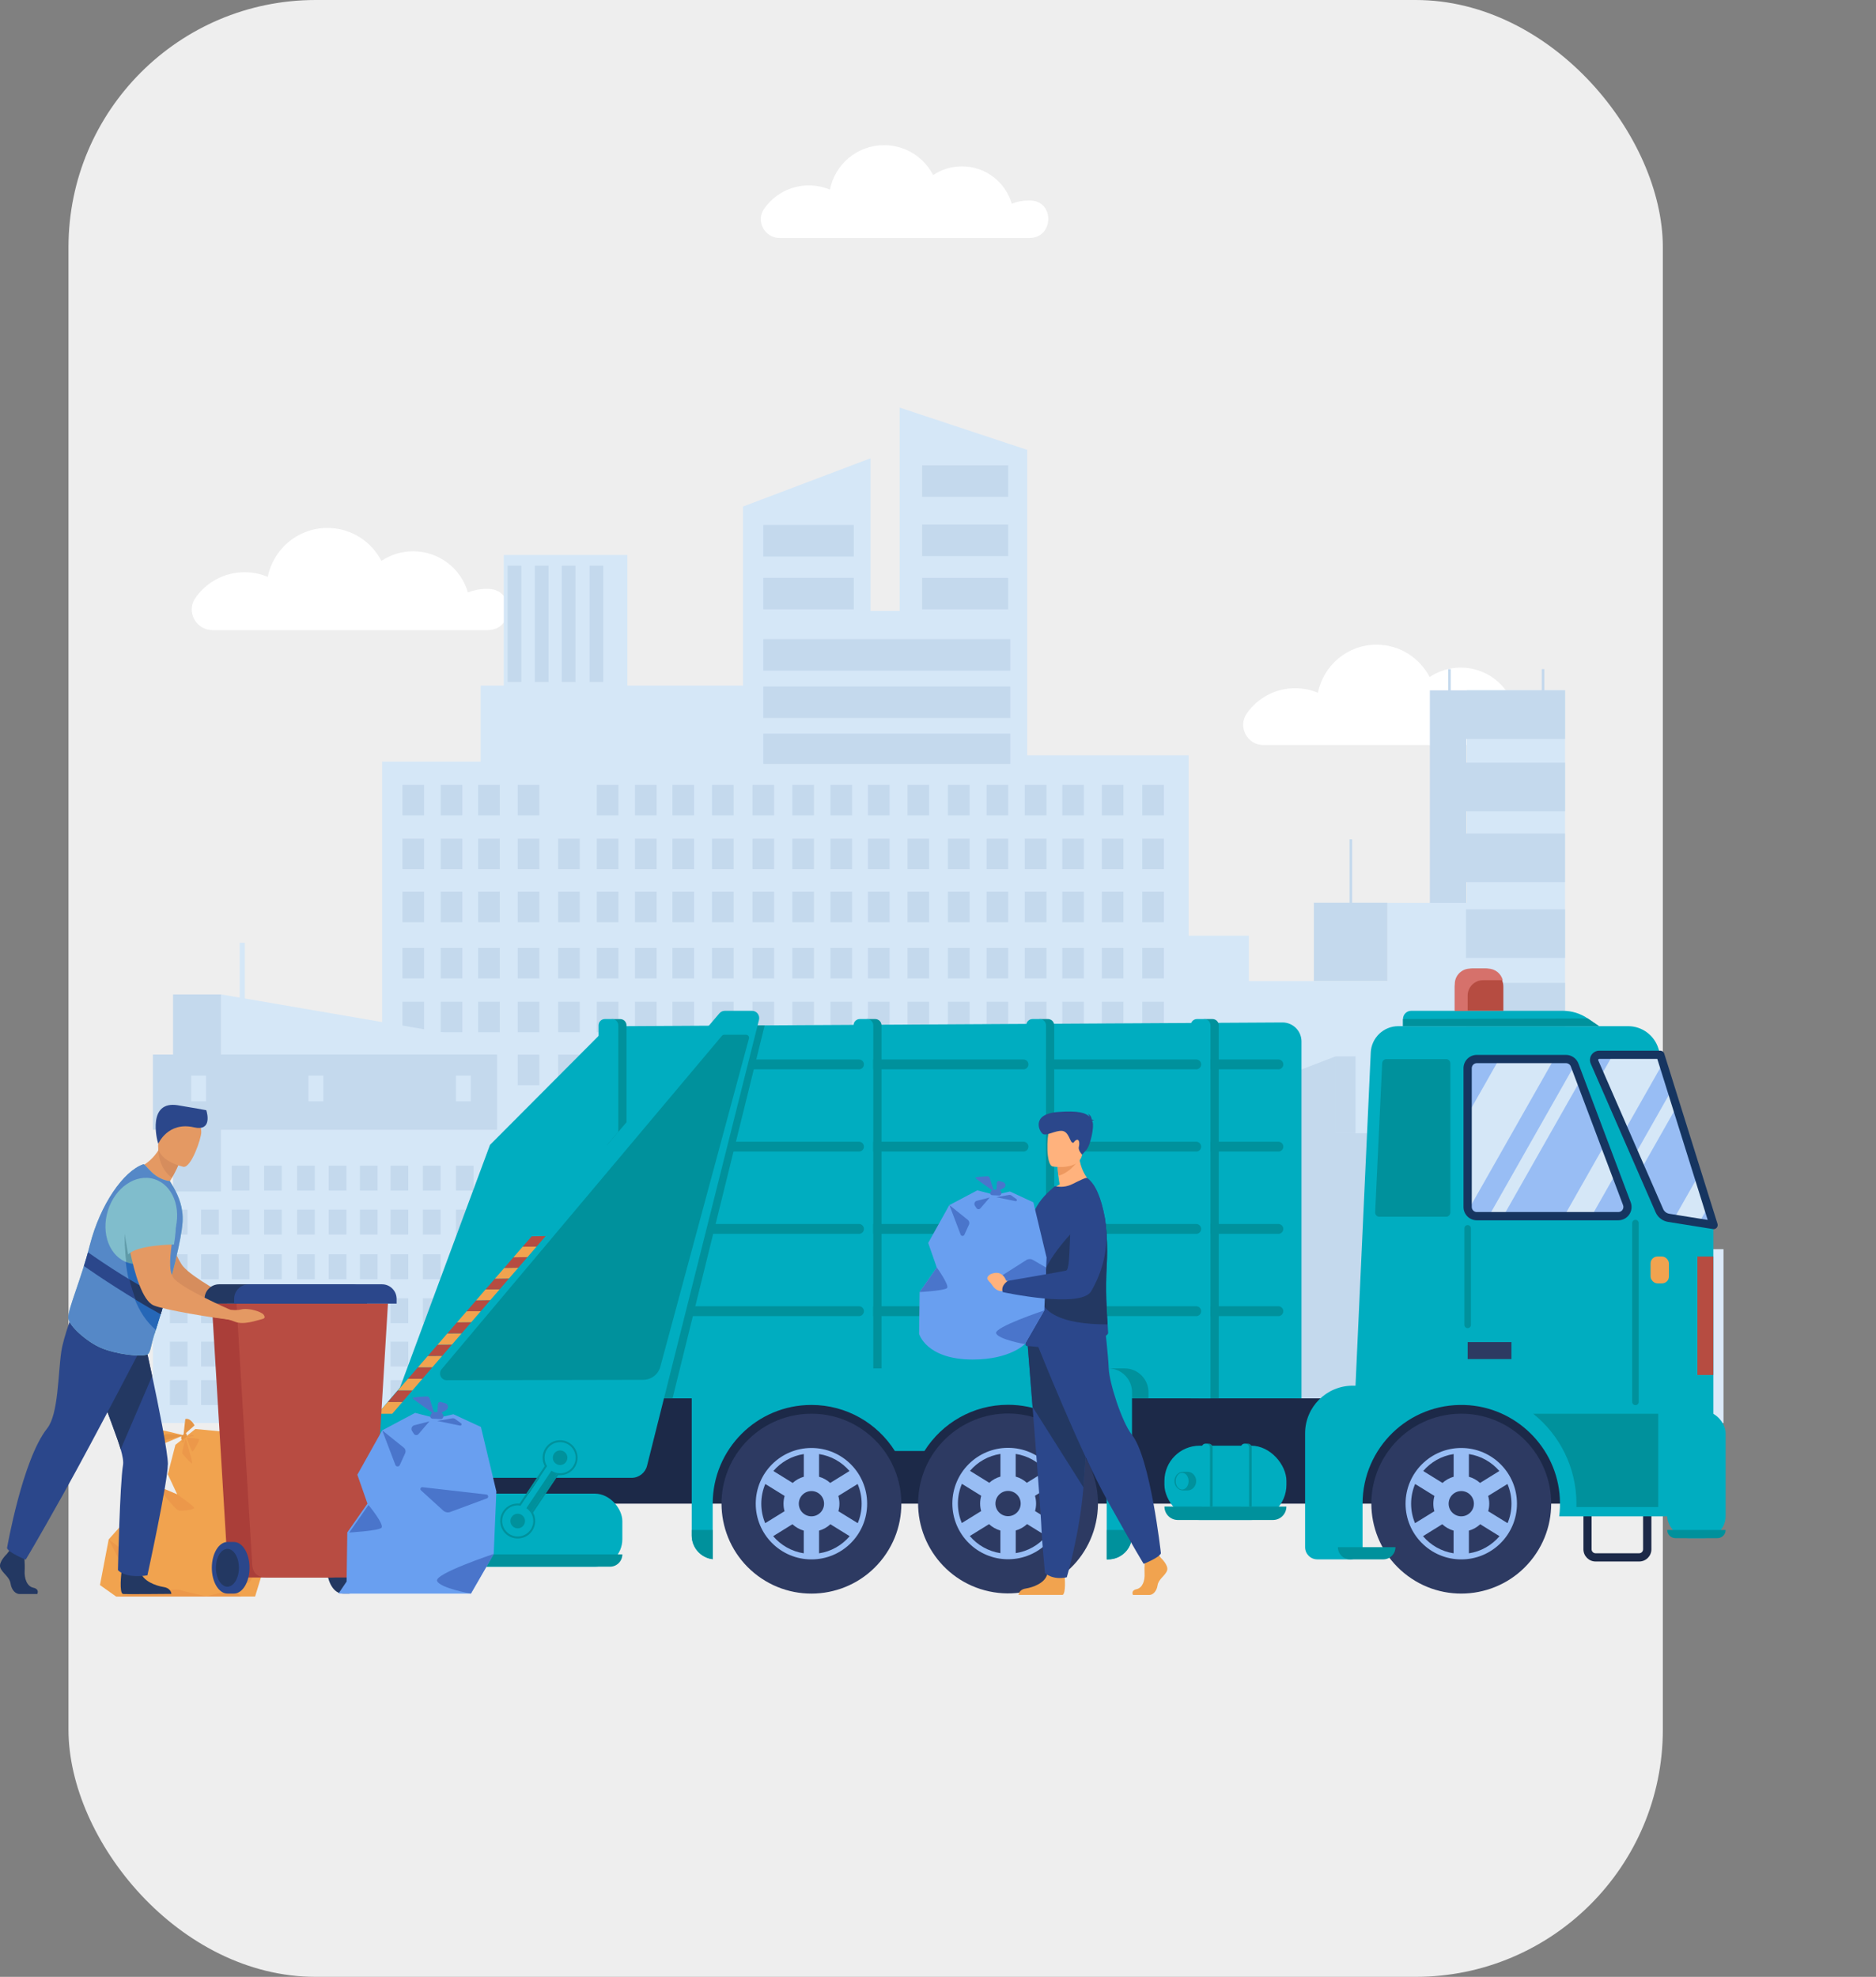 <?xml version="1.0" encoding="UTF-8"?>
<svg xmlns="http://www.w3.org/2000/svg" xmlns:xlink="http://www.w3.org/1999/xlink" viewBox="0 0 378.88 399.16">
  <rect x="0" y="0" width="378.88" height="399.16" fill="#808080" stroke="none"/>
  <defs>
    <style>
      .cls-1 {
        fill: none;
      }

      .cls-2 {
        clip-path: url(#clippath);
      }

      .cls-3 {
        fill: #699ff0;
      }

      .cls-4 {
        fill: #00adc0;
      }

      .cls-5 {
        fill: #00919c;
      }

      .cls-6 {
        fill: #eee;
      }

      .cls-7 {
        fill: #ed985f;
      }

      .cls-8 {
        fill: #f1a34f;
      }

      .cls-9 {
        fill: #e59545;
      }

      .cls-10 {
        fill: #e49963;
      }

      .cls-11 {
        fill: #fff;
      }

      .cls-12 {
        fill: #ffb27d;
      }

      .cls-13 {
        fill: #b84c42;
      }

      .cls-14 {
        fill: #b64c41;
      }

      .cls-15 {
        fill: #98bdf4;
      }

      .cls-16 {
        fill: #adc9e0;
      }

      .cls-17 {
        fill: #aa3e39;
      }

      .cls-18 {
        fill: #dceaf9;
      }

      .cls-19 {
        fill: #c4d9ed;
      }

      .cls-20 {
        fill: #d6716b;
      }

      .cls-21 {
        fill: #d5e7f7;
      }

      .cls-22 {
        fill: #d68d5d;
      }

      .cls-23 {
        fill: #163560;
      }

      .cls-24 {
        fill: #233862;
      }

      .cls-25 {
        fill: #1c2948;
      }

      .cls-26 {
        fill: #2b478b;
      }

      .cls-27 {
        fill: #5588c7;
      }

      .cls-28 {
        fill: #2d3a62;
      }

      .cls-29 {
        fill: #4a75cb;
      }

      .cls-30 {
        fill: #5f9aa8;
      }

      .cls-31 {
        fill: #80bdcc;
      }

      .cls-32 {
        fill: #2667b7;
      }

      .cls-33 {
        mix-blend-mode: multiply;
      }

      .cls-34 {
        clip-path: url(#clippath-1);
      }

      .cls-35 {
        isolation: isolate;
      }

      .cls-36 {
        fill: #e88f46;
        opacity: .5;
      }
    </style>
    <clipPath id="clippath">
      <path class="cls-1" d="M326.84,245.57h-28.58c-1.02,0-1.86-.83-1.86-1.86v-28.02c0-1.02,.83-1.86,1.86-1.86h18.01c.77,0,1.46,.48,1.74,1.2l10.56,28.02c.46,1.21-.44,2.51-1.74,2.51Z"/>
    </clipPath>
    <clipPath id="clippath-1">
      <path class="cls-1" d="M335.32,212.97h-12.33c-.76,0-1.27,.78-.96,1.47l13.1,30c.34,.77,1.05,1.32,1.88,1.46l9.07,1.45-10.76-34.38Z"/>
    </clipPath>
  </defs>
  <g class="cls-35">
    <g id="_レイヤー_2" data-name="レイヤー 2">
      <g id="_デザイン" data-name="デザイン">
        <g>
          <rect class="cls-6" x="13.83" width="322" height="399.16" rx="49.93" ry="49.93"/>
          <path class="cls-11" d="M309.78,150.45c5.26,0,5.57-7.91,.32-8.18-.17,0-.35-.01-.52-.01-1.3,0-2.54,.25-3.68,.71-1.37-4.72-5.72-8.17-10.88-8.17-2.33,0-4.49,.7-6.29,1.91-2.01-3.88-6.05-6.54-10.72-6.54-5.86,0-10.74,4.18-11.84,9.71-1.41-.59-2.97-.92-4.6-.92-4.05,0-7.63,2.02-9.78,5.11-1.87,2.69,.12,6.38,3.4,6.38h54.59Z"/>
          <path class="cls-11" d="M207.93,48.05c4.86,0,5.14-7.31,.29-7.56-.16,0-.32-.01-.48-.01-1.2,0-2.35,.23-3.4,.66-1.27-4.36-5.29-7.55-10.06-7.55-2.15,0-4.15,.65-5.82,1.76-1.85-3.59-5.6-6.04-9.91-6.04-5.42,0-9.93,3.86-10.94,8.98-1.31-.55-2.74-.85-4.25-.85-3.74,0-7.05,1.87-9.04,4.72-1.73,2.49,.12,5.9,3.15,5.9h50.46Z"/>
          <path class="cls-11" d="M98.46,127.23c5.35,0,5.66-8.05,.32-8.32-.18,0-.35-.01-.53-.01-1.32,0-2.59,.26-3.75,.72-1.39-4.8-5.82-8.31-11.07-8.31-2.37,0-4.57,.72-6.4,1.94-2.04-3.95-6.16-6.65-10.91-6.65-5.96,0-10.93,4.25-12.04,9.88-1.44-.6-3.02-.94-4.68-.94-4.12,0-7.76,2.06-9.95,5.2-1.91,2.74,.13,6.49,3.46,6.49h55.53Z"/>
          <g>
            <g class="cls-33">
              <g>
                <g>
                  <rect class="cls-18" x="331.04" y="252.23" width="17.04" height="35.11"/>
                  <polygon class="cls-21" points="97.08 153.78 97.08 138.44 101.74 138.44 101.74 112.06 126.71 112.06 126.71 138.44 150.06 138.44 150.06 102.28 175.82 92.53 175.82 123.36 181.7 123.36 181.7 82.3 207.46 90.84 207.46 152.51 240.05 152.51 240.05 188.93 252.22 188.93 252.22 198.11 280.19 198.11 280.19 182.31 296.24 182.31 296.24 139.37 316.08 139.37 316.08 218.63 335.91 218.63 335.91 287.61 316.08 287.61 299.08 287.61 296.24 287.61 280.19 287.61 271.11 287.61 256.57 287.61 252.22 287.61 240.05 287.61 228.61 287.61 207.46 287.61 200.99 287.61 188.1 287.61 181.7 287.61 175.82 287.61 162.34 287.61 153.16 287.61 150.06 287.61 126.71 287.61 102.15 287.61 101.74 287.61 97.08 287.61 77.18 287.61 77.18 153.78 97.08 153.78"/>
                  <rect class="cls-19" x="186.23" y="93.96" width="17.38" height="6.36" transform="translate(389.84 194.28) rotate(180)"/>
                  <rect class="cls-19" x="186.23" y="105.92" width="17.38" height="6.36" transform="translate(389.84 218.2) rotate(180)"/>
                  <rect class="cls-19" x="186.23" y="116.67" width="17.38" height="6.36" transform="translate(389.84 239.71) rotate(180)"/>
                  <g>
                    <rect class="cls-19" x="295.87" y="168.3" width="20.2" height="9.82"/>
                    <rect class="cls-19" x="296.07" y="198.45" width="20.01" height="9.82"/>
                    <rect class="cls-19" x="296.07" y="213.29" width="20.01" height="9.82"/>
                  </g>
                  <rect class="cls-19" x="296.39" y="228.82" width="20.01" height="9.82" transform="translate(612.8 467.47) rotate(180)"/>
                  <rect class="cls-19" x="296.39" y="244.03" width="20.01" height="9.82"/>
                  <rect class="cls-19" x="296.39" y="259.55" width="20.01" height="9.82" transform="translate(612.8 528.93) rotate(180)"/>
                  <g>
                    <rect class="cls-19" x="154.15" y="116.67" width="18.28" height="6.36"/>
                    <rect class="cls-19" x="154.15" y="106.01" width="18.28" height="6.36"/>
                    <rect class="cls-19" x="154.15" y="129.05" width="49.9" height="6.36"/>
                    <rect class="cls-19" x="154.15" y="138.62" width="49.9" height="6.36"/>
                    <rect class="cls-19" x="154.15" y="148.13" width="49.9" height="6.12"/>
                  </g>
                  <rect class="cls-19" x="296.07" y="183.61" width="20.01" height="9.82"/>
                  <g>
                    <rect class="cls-19" x="230.69" y="158.48" width="4.37" height="6.16"/>
                    <rect class="cls-19" x="222.52" y="158.48" width="4.37" height="6.16"/>
                    <rect class="cls-19" x="214.54" y="158.48" width="4.37" height="6.16"/>
                    <rect class="cls-19" x="206.97" y="158.48" width="4.37" height="6.16"/>
                    <rect class="cls-19" x="199.25" y="158.48" width="4.37" height="6.16"/>
                    <rect class="cls-19" x="191.45" y="158.48" width="4.37" height="6.16"/>
                    <rect class="cls-19" x="183.28" y="158.48" width="4.37" height="6.16"/>
                    <rect class="cls-19" x="175.29" y="158.48" width="4.37" height="6.16"/>
                    <rect class="cls-19" x="167.72" y="158.48" width="4.37" height="6.16"/>
                    <rect class="cls-19" x="160.01" y="158.48" width="4.37" height="6.16"/>
                    <rect class="cls-19" x="151.97" y="158.48" width="4.37" height="6.16"/>
                    <rect class="cls-19" x="143.8" y="158.48" width="4.37" height="6.16"/>
                    <rect class="cls-19" x="135.81" y="158.48" width="4.37" height="6.16"/>
                    <rect class="cls-19" x="128.24" y="158.48" width="4.37" height="6.16"/>
                    <rect class="cls-19" x="120.53" y="158.48" width="4.37" height="6.16"/>
                    <rect class="cls-19" x="104.56" y="158.48" width="4.37" height="6.16"/>
                    <rect class="cls-19" x="96.57" y="158.48" width="4.37" height="6.16"/>
                    <rect class="cls-19" x="89" y="158.48" width="4.37" height="6.16"/>
                    <rect class="cls-19" x="81.28" y="158.48" width="4.37" height="6.16"/>
                    <rect class="cls-19" x="230.69" y="169.34" width="4.37" height="6.16"/>
                    <rect class="cls-19" x="222.52" y="169.34" width="4.37" height="6.16"/>
                    <rect class="cls-19" x="214.54" y="169.34" width="4.37" height="6.16"/>
                    <rect class="cls-19" x="206.97" y="169.34" width="4.37" height="6.16"/>
                    <rect class="cls-19" x="199.25" y="169.34" width="4.37" height="6.16"/>
                    <rect class="cls-19" x="191.45" y="169.34" width="4.37" height="6.16"/>
                    <rect class="cls-19" x="183.28" y="169.34" width="4.37" height="6.16"/>
                    <rect class="cls-19" x="175.29" y="169.34" width="4.37" height="6.16"/>
                    <rect class="cls-19" x="167.72" y="169.34" width="4.37" height="6.16"/>
                    <rect class="cls-19" x="160.01" y="169.34" width="4.37" height="6.16"/>
                    <rect class="cls-19" x="151.97" y="169.34" width="4.37" height="6.16"/>
                    <rect class="cls-19" x="143.8" y="169.34" width="4.37" height="6.16"/>
                    <rect class="cls-19" x="135.81" y="169.34" width="4.37" height="6.16"/>
                    <rect class="cls-19" x="128.24" y="169.34" width="4.37" height="6.16"/>
                    <rect class="cls-19" x="120.53" y="169.34" width="4.37" height="6.16"/>
                    <rect class="cls-19" x="112.72" y="169.34" width="4.37" height="6.16"/>
                    <rect class="cls-19" x="104.56" y="169.34" width="4.37" height="6.16"/>
                    <rect class="cls-19" x="96.57" y="169.34" width="4.37" height="6.16"/>
                    <rect class="cls-19" x="89" y="169.34" width="4.37" height="6.16"/>
                    <rect class="cls-19" x="81.28" y="169.34" width="4.37" height="6.16"/>
                    <rect class="cls-19" x="230.69" y="180.04" width="4.37" height="6.16"/>
                    <rect class="cls-19" x="222.52" y="180.04" width="4.37" height="6.16"/>
                    <rect class="cls-19" x="214.54" y="180.04" width="4.37" height="6.16"/>
                    <rect class="cls-19" x="206.97" y="180.04" width="4.37" height="6.16"/>
                    <rect class="cls-19" x="199.25" y="180.04" width="4.37" height="6.16"/>
                    <rect class="cls-19" x="191.45" y="180.04" width="4.37" height="6.16"/>
                    <rect class="cls-19" x="183.28" y="180.04" width="4.37" height="6.16"/>
                    <rect class="cls-19" x="175.29" y="180.04" width="4.37" height="6.16"/>
                    <rect class="cls-19" x="167.72" y="180.04" width="4.37" height="6.16"/>
                    <rect class="cls-19" x="160.01" y="180.04" width="4.37" height="6.16"/>
                    <rect class="cls-19" x="151.97" y="180.04" width="4.37" height="6.16"/>
                    <rect class="cls-19" x="143.8" y="180.04" width="4.37" height="6.16"/>
                    <rect class="cls-19" x="135.81" y="180.04" width="4.37" height="6.16"/>
                    <rect class="cls-19" x="128.24" y="180.04" width="4.37" height="6.16"/>
                    <rect class="cls-19" x="120.53" y="180.04" width="4.37" height="6.16"/>
                    <rect class="cls-19" x="112.72" y="180.04" width="4.37" height="6.16"/>
                    <rect class="cls-19" x="104.56" y="180.04" width="4.37" height="6.16"/>
                    <rect class="cls-19" x="96.57" y="180.04" width="4.37" height="6.16"/>
                    <rect class="cls-19" x="89" y="180.04" width="4.37" height="6.16"/>
                    <rect class="cls-19" x="81.28" y="180.04" width="4.37" height="6.16"/>
                    <rect class="cls-19" x="230.69" y="191.4" width="4.37" height="6.16"/>
                    <rect class="cls-19" x="222.52" y="191.4" width="4.37" height="6.16"/>
                    <rect class="cls-19" x="214.54" y="191.4" width="4.37" height="6.16"/>
                    <rect class="cls-19" x="206.97" y="191.4" width="4.37" height="6.16"/>
                    <rect class="cls-19" x="199.25" y="191.4" width="4.37" height="6.16"/>
                    <rect class="cls-19" x="191.45" y="191.4" width="4.37" height="6.16"/>
                    <rect class="cls-19" x="183.28" y="191.4" width="4.37" height="6.16"/>
                    <rect class="cls-19" x="175.29" y="191.4" width="4.37" height="6.16"/>
                    <rect class="cls-19" x="167.72" y="191.4" width="4.37" height="6.16"/>
                    <rect class="cls-19" x="160.01" y="191.4" width="4.37" height="6.16"/>
                    <rect class="cls-19" x="151.97" y="191.4" width="4.37" height="6.16"/>
                    <rect class="cls-19" x="143.8" y="191.4" width="4.37" height="6.16"/>
                    <rect class="cls-19" x="135.81" y="191.4" width="4.37" height="6.16"/>
                    <rect class="cls-19" x="128.24" y="191.4" width="4.37" height="6.16"/>
                    <rect class="cls-19" x="120.53" y="191.4" width="4.37" height="6.16"/>
                    <rect class="cls-19" x="112.72" y="191.4" width="4.37" height="6.16"/>
                    <rect class="cls-19" x="104.56" y="191.4" width="4.37" height="6.16"/>
                    <rect class="cls-19" x="96.57" y="191.4" width="4.37" height="6.16"/>
                    <rect class="cls-19" x="89" y="191.4" width="4.37" height="6.16"/>
                    <rect class="cls-19" x="81.28" y="191.4" width="4.37" height="6.16"/>
                    <rect class="cls-19" x="230.69" y="202.27" width="4.37" height="6.16"/>
                    <rect class="cls-19" x="222.52" y="202.27" width="4.37" height="6.16"/>
                    <rect class="cls-19" x="214.54" y="202.27" width="4.37" height="6.16"/>
                    <rect class="cls-19" x="206.97" y="202.27" width="4.37" height="6.16"/>
                    <rect class="cls-19" x="199.25" y="202.27" width="4.37" height="6.16"/>
                    <rect class="cls-19" x="191.45" y="202.27" width="4.37" height="6.16"/>
                    <rect class="cls-19" x="183.28" y="202.27" width="4.37" height="6.16"/>
                    <rect class="cls-19" x="175.29" y="202.27" width="4.37" height="6.16"/>
                    <rect class="cls-19" x="167.72" y="202.27" width="4.37" height="6.16"/>
                    <rect class="cls-19" x="160.01" y="202.27" width="4.37" height="6.16"/>
                    <rect class="cls-19" x="151.97" y="202.27" width="4.37" height="6.16"/>
                    <rect class="cls-19" x="143.8" y="202.27" width="4.37" height="6.16"/>
                    <rect class="cls-19" x="135.81" y="202.27" width="4.37" height="6.16"/>
                    <rect class="cls-19" x="128.24" y="202.27" width="4.37" height="6.16"/>
                    <rect class="cls-19" x="120.53" y="202.27" width="4.37" height="6.16"/>
                    <rect class="cls-19" x="112.72" y="202.27" width="4.37" height="6.16"/>
                    <rect class="cls-19" x="104.56" y="202.27" width="4.37" height="6.16"/>
                    <rect class="cls-19" x="89" y="202.27" width="4.37" height="6.16"/>
                    <rect class="cls-19" x="96.57" y="202.27" width="4.37" height="6.16"/>
                    <rect class="cls-19" x="81.28" y="202.27" width="4.37" height="6.16"/>
                    <rect class="cls-19" x="230.69" y="212.96" width="4.37" height="6.16"/>
                    <rect class="cls-19" x="222.52" y="212.96" width="4.37" height="6.16"/>
                    <rect class="cls-19" x="214.54" y="212.96" width="4.37" height="6.16"/>
                    <rect class="cls-19" x="206.97" y="212.96" width="4.37" height="6.16"/>
                    <rect class="cls-19" x="199.25" y="212.96" width="4.37" height="6.16"/>
                    <rect class="cls-19" x="191.45" y="212.96" width="4.37" height="6.16"/>
                    <rect class="cls-19" x="183.28" y="212.96" width="4.37" height="6.16"/>
                    <rect class="cls-19" x="175.29" y="212.96" width="4.37" height="6.16"/>
                    <rect class="cls-19" x="167.72" y="212.96" width="4.37" height="6.16"/>
                    <rect class="cls-19" x="160.01" y="212.96" width="4.37" height="6.16"/>
                    <rect class="cls-19" x="151.97" y="212.96" width="4.37" height="6.16"/>
                    <rect class="cls-19" x="143.8" y="212.96" width="4.37" height="6.16"/>
                    <rect class="cls-19" x="135.81" y="212.96" width="4.37" height="6.16"/>
                    <rect class="cls-19" x="128.24" y="212.96" width="4.37" height="6.16"/>
                    <rect class="cls-19" x="120.53" y="212.96" width="4.37" height="6.16"/>
                    <rect class="cls-19" x="112.72" y="212.96" width="4.37" height="6.16"/>
                    <rect class="cls-19" x="104.56" y="212.96" width="4.37" height="6.16"/>
                    <rect class="cls-19" x="89" y="212.96" width="4.37" height="6.16"/>
                    <rect class="cls-19" x="81.28" y="212.96" width="4.37" height="6.16"/>
                  </g>
                  <rect class="cls-19" x="34.95" y="200.79" width="9.72" height="65.74"/>
                  <rect class="cls-16" x="44.67" y="240.76" width="10.43" height="45.66" transform="translate(99.77 527.18) rotate(180)"/>
                  <polygon class="cls-19" points="273.08 182.28 273.08 169.47 272.56 169.47 272.56 182.28 265.35 182.28 265.35 198.08 280.19 198.08 280.19 182.28 273.08 182.28"/>
                  <polygon class="cls-19" points="316.08 149.21 316.08 139.39 311.9 139.39 311.9 135.11 311.37 135.11 311.37 139.39 296.15 139.39 295.87 139.39 293 139.39 293 135.11 292.47 135.11 292.47 139.39 288.78 139.39 288.78 182.32 296.15 182.32 296.15 163.82 316.08 163.82 316.08 154 296.15 154 296.15 149.21 316.08 149.21"/>
                  <polygon class="cls-21" points="100.39 210.36 100.39 265.78 44.67 265.78 44.67 200.79 100.39 210.36"/>
                  <rect class="cls-21" x="30.88" y="240.59" width="69.51" height="46.75" transform="translate(131.27 527.92) rotate(180)"/>
                  <rect class="cls-19" x="30.88" y="212.92" width="69.51" height="15.19" transform="translate(131.27 441.04) rotate(180)"/>
                  <g>
                    <rect class="cls-19" x="92.08" y="253.26" width="3.57" height="5.03"/>
                    <rect class="cls-19" x="85.41" y="253.26" width="3.57" height="5.03"/>
                    <rect class="cls-19" x="78.88" y="253.26" width="3.57" height="5.03"/>
                    <rect class="cls-19" x="72.69" y="253.26" width="3.57" height="5.03"/>
                    <rect class="cls-19" x="66.39" y="253.26" width="3.57" height="5.03"/>
                    <rect class="cls-19" x="60.01" y="253.26" width="3.57" height="5.03"/>
                    <rect class="cls-19" x="53.33" y="253.26" width="3.57" height="5.03"/>
                    <rect class="cls-19" x="46.81" y="253.26" width="3.57" height="5.03"/>
                    <rect class="cls-19" x="40.62" y="253.26" width="3.57" height="5.03"/>
                    <rect class="cls-19" x="34.31" y="253.26" width="3.57" height="5.03"/>
                    <rect class="cls-19" x="92.08" y="262.14" width="3.57" height="5.03"/>
                    <rect class="cls-19" x="85.41" y="262.14" width="3.57" height="5.03"/>
                    <rect class="cls-19" x="78.88" y="262.14" width="3.57" height="5.03"/>
                    <rect class="cls-19" x="72.69" y="262.14" width="3.57" height="5.03"/>
                    <rect class="cls-19" x="66.39" y="262.14" width="3.57" height="5.03"/>
                    <rect class="cls-19" x="60.01" y="262.14" width="3.57" height="5.03"/>
                    <rect class="cls-19" x="53.33" y="262.14" width="3.57" height="5.03"/>
                    <rect class="cls-19" x="46.81" y="262.14" width="3.57" height="5.03"/>
                    <rect class="cls-19" x="40.62" y="262.14" width="3.57" height="5.03"/>
                    <rect class="cls-19" x="34.31" y="262.14" width="3.57" height="5.03"/>
                    <rect class="cls-19" x="92.08" y="235.37" width="3.57" height="5.03"/>
                    <rect class="cls-19" x="85.41" y="235.37" width="3.57" height="5.03"/>
                    <rect class="cls-19" x="78.88" y="235.37" width="3.57" height="5.03"/>
                    <rect class="cls-19" x="72.69" y="235.37" width="3.57" height="5.03"/>
                    <rect class="cls-19" x="66.39" y="235.37" width="3.57" height="5.03"/>
                    <rect class="cls-19" x="60.01" y="235.37" width="3.57" height="5.03"/>
                    <rect class="cls-19" x="53.33" y="235.37" width="3.57" height="5.03"/>
                    <rect class="cls-19" x="46.81" y="235.37" width="3.57" height="5.03"/>
                    <rect class="cls-19" x="92.08" y="244.25" width="3.57" height="5.03"/>
                    <rect class="cls-19" x="85.41" y="244.25" width="3.57" height="5.03"/>
                    <rect class="cls-19" x="78.88" y="244.25" width="3.57" height="5.03"/>
                    <rect class="cls-19" x="72.69" y="244.25" width="3.57" height="5.03"/>
                    <rect class="cls-19" x="66.39" y="244.25" width="3.57" height="5.03"/>
                    <rect class="cls-19" x="60.01" y="244.25" width="3.57" height="5.03"/>
                    <rect class="cls-19" x="53.33" y="244.25" width="3.57" height="5.03"/>
                    <rect class="cls-19" x="46.81" y="244.25" width="3.57" height="5.03"/>
                    <rect class="cls-19" x="40.62" y="244.25" width="3.57" height="5.03"/>
                    <rect class="cls-19" x="34.31" y="244.25" width="3.57" height="5.03"/>
                    <rect class="cls-19" x="92.08" y="270.89" width="3.57" height="5.03"/>
                    <rect class="cls-19" x="85.41" y="270.89" width="3.57" height="5.03"/>
                    <rect class="cls-19" x="78.88" y="270.89" width="3.57" height="5.03"/>
                    <rect class="cls-19" x="72.69" y="270.89" width="3.57" height="5.03"/>
                    <rect class="cls-19" x="66.39" y="270.89" width="3.57" height="5.03"/>
                    <rect class="cls-19" x="60.01" y="270.89" width="3.57" height="5.03"/>
                    <rect class="cls-19" x="53.33" y="270.89" width="3.57" height="5.03"/>
                    <rect class="cls-19" x="46.81" y="270.89" width="3.57" height="5.03"/>
                    <rect class="cls-19" x="40.62" y="270.89" width="3.57" height="5.03"/>
                    <rect class="cls-19" x="34.31" y="270.89" width="3.57" height="5.03"/>
                    <rect class="cls-19" x="92.08" y="278.67" width="3.57" height="5.03"/>
                    <rect class="cls-19" x="85.41" y="278.67" width="3.57" height="5.03"/>
                    <rect class="cls-19" x="78.88" y="278.67" width="3.57" height="5.03"/>
                    <rect class="cls-19" x="72.69" y="278.67" width="3.57" height="5.03"/>
                    <rect class="cls-19" x="66.39" y="278.67" width="3.57" height="5.03"/>
                    <rect class="cls-19" x="60.01" y="278.67" width="3.57" height="5.03"/>
                    <rect class="cls-19" x="53.33" y="278.67" width="3.57" height="5.03"/>
                    <rect class="cls-19" x="46.81" y="278.67" width="3.57" height="5.03"/>
                    <rect class="cls-19" x="40.62" y="278.67" width="3.57" height="5.03"/>
                    <rect class="cls-19" x="34.31" y="278.67" width="3.57" height="5.03"/>
                  </g>
                  <rect class="cls-21" x="48.41" y="190.36" width="1.03" height="13.18"/>
                  <g>
                    <rect class="cls-21" x="92.08" y="217.19" width="3" height="5.19"/>
                    <rect class="cls-21" x="62.3" y="217.19" width="3" height="5.19"/>
                    <rect class="cls-21" x="38.61" y="217.19" width="3" height="5.19"/>
                  </g>
                </g>
                <rect class="cls-19" x="183.32" y="228.82" width="100.03" height="58.51"/>
                <polygon class="cls-19" points="248.89 231.49 269.76 231.49 269.76 213.29 248.89 221.29 248.89 231.49"/>
                <polygon class="cls-19" points="146.01 287.33 98.25 287.33 98.25 235.37 146.01 251.91 146.01 287.33"/>
                <rect class="cls-21" x="99.51" y="253.63" width="45.25" height="1.61"/>
                <rect class="cls-21" x="99.51" y="258.79" width="45.25" height="1.61"/>
                <rect class="cls-21" x="99.51" y="263.95" width="45.25" height="1.61"/>
                <rect class="cls-21" x="99.51" y="269.11" width="45.25" height="1.61"/>
                <rect class="cls-21" x="99.51" y="274.27" width="45.25" height="1.61"/>
                <rect class="cls-21" x="99.51" y="279.43" width="45.25" height="1.61"/>
                <rect class="cls-19" x="269.76" y="213.29" width="4.01" height="15.53"/>
                <g>
                  <rect class="cls-19" x="102.52" y="114.22" width="2.77" height="23.48"/>
                  <rect class="cls-19" x="108.02" y="114.22" width="2.77" height="23.48"/>
                  <rect class="cls-19" x="113.45" y="114.22" width="2.77" height="23.48"/>
                  <rect class="cls-19" x="119.07" y="114.22" width="2.77" height="23.48"/>
                </g>
              </g>
            </g>
            <g>
              <g>
                <polygon class="cls-8" points="45.79 289.14 39.46 288.54 35.43 291.73 33.89 297.68 35.79 301.74 31.63 299.99 21.95 310.83 20.19 320.05 23.44 322.36 51.52 322.36 55.58 309.07 55.45 298.22 45.79 289.14"/>
                <g>
                  <path class="cls-36" d="M31.63,299.99s3.68,4.82,4.46,5c.78,.18,3.19-.18,3.13-.54-.06-.36-3.44-2.71-3.44-2.71l-4.16-1.75Z"/>
                  <path class="cls-36" d="M21.95,310.83l5.12,3.83c.43,.32,.64,.87,.53,1.39-.23,1.13-.65,2.96-.98,3.05-.48,.12-4.67-8.27-4.67-8.27Z"/>
                  <path class="cls-36" d="M54.62,310.06s-7.32,3.8-7.59,4.43c-.27,.63,2.26,5.79,3.25,5.06,.99-.72,4.34-9.49,4.34-9.49Z"/>
                </g>
                <g>
                  <path class="cls-8" d="M37.05,289.81s-5.24-1.39-5.73-1.15c-.48,.24-2.89,3.56-2.65,4.16,.24,.6,8.38-3.01,8.38-3.01Z"/>
                  <path class="cls-9" d="M37.42,286.55l-.36,3.25,2.23-1.99s-.84-1.63-1.87-1.27Z"/>
                  <path class="cls-9" d="M37.76,290.05s-.08-.72-.2-.69c-.12,.03-.93,.53-.93,.62s-.15,.77,.17,.74c.32-.03,.96-.66,.96-.66Z"/>
                  <path class="cls-36" d="M37.48,290.4s-.78,2.83-.66,3.07c.12,.24,1.75,2.08,1.96,1.99,.21-.09-1.3-5.06-1.3-5.06Z"/>
                  <path class="cls-36" d="M37.72,290.26s.9,2.83,1.15,2.8c.24-.03,1.51-2.26,1.33-2.44-.18-.18-2.47-.36-2.47-.36Z"/>
                  <path class="cls-36" d="M37.85,290.1l.77-.4s.08-.02,.12,0l.32,.13c.07,.03,.06,.13-.02,.14l-1.19,.13Z"/>
                  <path class="cls-36" d="M37.23,290.51l-.44,.44c-.06,.06-.06,.17,.02,.23l.15,.11s.12,.01,.13-.05l.14-.73Z"/>
                  <path class="cls-9" d="M37.13,289.81c-.07-.02-3.39-.36-3.66-.23-.27,.14-1.51,1.29-1.02,1.36,.5,.07,4.68-1.13,4.68-1.13Z"/>
                </g>
                <path class="cls-36" d="M23.44,322.36s11.68-1.75,12.89-1.33c1.21,.42,5.36,1.27,5.36,1.27,0,0,5.18-1.33,5.73-1.02,.54,.3,1.27,1.09,1.27,1.09H23.44Z"/>
              </g>
              <g>
                <path class="cls-25" d="M331.05,315.29h-8.8c-1.36,0-2.46-1.11-2.46-2.46v-8.89h13.73v8.89c0,1.36-1.11,2.46-2.46,2.46Zm-9.61-9.69v7.23c0,.44,.36,.8,.8,.8h8.8c.44,0,.8-.36,.8-.8v-7.23h-10.41Z"/>
                <path class="cls-4" d="M122.83,207.22l136.16-.77c2.13-.01,3.86,1.71,3.86,3.84v72.07l-182.88,11.25v-11.25l18.99-51.19,23.87-23.95Z"/>
                <rect class="cls-25" x="90.31" y="282.35" width="240.79" height="21.26"/>
                <g>
                  <circle class="cls-28" cx="295.12" cy="303.61" r="18.16" transform="translate(-124.63 359.15) rotate(-53.35)"/>
                  <path class="cls-15" d="M295.12,292.37c-6.21,0-11.25,5.04-11.25,11.25s5.04,11.25,11.25,11.25,11.25-5.04,11.25-11.25-5.04-11.25-11.25-11.25Zm1.54,1.23c2.45,.37,4.61,1.63,6.15,3.42l-3.9,2.41c-.64-.58-1.4-1.01-2.25-1.25v-4.58Zm-3.08,0v4.58c-.85,.24-1.62,.67-2.25,1.25l-3.9-2.41c1.54-1.8,3.7-3.05,6.15-3.42Zm-7.8,13.95c-.51-1.21-.79-2.54-.79-3.93s.29-2.76,.81-3.98l3.9,2.41c-.14,.5-.22,1.02-.22,1.57s.07,1.03,.21,1.52l-3.9,2.41Zm7.8,6.09c-2.47-.38-4.64-1.64-6.19-3.46l3.89-2.41c.64,.59,1.42,1.04,2.29,1.29v4.58Zm-1.01-10.02c0-1.41,1.14-2.55,2.55-2.55s2.55,1.14,2.55,2.55-1.14,2.55-2.55,2.55-2.55-1.14-2.55-2.55Zm4.09,10.02v-4.58c.87-.25,1.65-.69,2.29-1.29l3.89,2.41c-1.54,1.82-3.72,3.09-6.19,3.46Zm3.9-8.5c.13-.48,.21-.99,.21-1.52s-.08-1.07-.22-1.57l3.9-2.41c.52,1.22,.81,2.56,.81,3.98s-.28,2.72-.79,3.93l-3.9-2.41Z"/>
                </g>
                <g>
                  <circle class="cls-28" cx="163.88" cy="303.61" r="18.16" transform="translate(-177.53 253.86) rotate(-53.35)"/>
                  <path class="cls-15" d="M163.88,292.37c-6.21,0-11.25,5.04-11.25,11.25s5.04,11.25,11.25,11.25,11.25-5.04,11.25-11.25-5.04-11.25-11.25-11.25Zm1.54,1.23c2.45,.37,4.61,1.63,6.15,3.42l-3.9,2.41c-.64-.58-1.4-1.01-2.25-1.25v-4.58Zm-3.08,0v4.58c-.85,.24-1.62,.67-2.25,1.25l-3.9-2.41c1.54-1.8,3.7-3.05,6.15-3.42Zm-7.8,13.95c-.51-1.21-.79-2.54-.79-3.93s.29-2.76,.81-3.98l3.9,2.41c-.14,.5-.22,1.02-.22,1.57s.07,1.04,.21,1.52l-3.9,2.41Zm7.8,6.09c-2.47-.38-4.64-1.64-6.19-3.46l3.89-2.41c.64,.59,1.42,1.04,2.29,1.29v4.58Zm-1.01-10.02c0-1.41,1.14-2.55,2.55-2.55s2.55,1.14,2.55,2.55-1.14,2.55-2.55,2.55-2.55-1.14-2.55-2.55Zm4.09,10.02v-4.58c.87-.25,1.65-.69,2.29-1.29l3.89,2.41c-1.54,1.82-3.72,3.09-6.19,3.46Zm3.9-8.5c.13-.48,.21-.99,.21-1.52s-.08-1.07-.22-1.57l3.9-2.41c.52,1.22,.81,2.56,.81,3.98s-.28,2.72-.79,3.93l-3.9-2.41Z"/>
                </g>
                <g>
                  <circle class="cls-28" cx="203.59" cy="303.59" r="18.16" transform="translate(-135.96 438.94) rotate(-77.89)"/>
                  <path class="cls-15" d="M203.59,292.34c-6.21,0-11.25,5.04-11.25,11.25s5.04,11.25,11.25,11.25,11.25-5.04,11.25-11.25-5.04-11.25-11.25-11.25Zm1.54,1.23c2.45,.37,4.61,1.63,6.15,3.42l-3.9,2.41c-.64-.58-1.4-1.01-2.25-1.25v-4.58Zm-3.08,0v4.58c-.85,.24-1.62,.67-2.25,1.25l-3.9-2.41c1.54-1.8,3.7-3.05,6.15-3.42Zm-7.8,13.95c-.51-1.21-.79-2.54-.79-3.93s.29-2.76,.81-3.98l3.9,2.41c-.14,.5-.22,1.02-.22,1.57s.07,1.04,.21,1.52l-3.9,2.41Zm7.8,6.09c-2.47-.38-4.64-1.64-6.19-3.46l3.89-2.4c.64,.59,1.42,1.04,2.29,1.29v4.58Zm-1.01-10.02c0-1.41,1.14-2.55,2.55-2.55s2.55,1.14,2.55,2.55-1.14,2.55-2.55,2.55-2.55-1.14-2.55-2.55Zm4.1,10.02v-4.58c.87-.25,1.65-.69,2.29-1.29l3.89,2.4c-1.54,1.82-3.72,3.09-6.19,3.46Zm3.9-8.5c.13-.48,.21-.99,.21-1.52s-.08-1.07-.22-1.57l3.9-2.41c.52,1.22,.81,2.56,.81,3.98s-.28,2.72-.79,3.93l-3.9-2.41Z"/>
                </g>
                <path class="cls-4" d="M328.81,207.2h-46.41c-2.97,0-5.42,2.34-5.56,5.31l-3.08,67.28h-.55c-5.32,0-9.63,4.31-9.63,9.63v22.98c0,1.36,1.1,2.46,2.46,2.46h6.69c1.36,0,2.46-1.1,2.46-2.46v-8.79c0-11.24,9.31-20.31,20.64-19.92,10.26,.35,18.64,8.56,19.2,18.81,.07,1.25,.02,2.48-.13,3.67h31.14v-58.99l-11.11-35.49c-.84-2.67-3.31-4.49-6.11-4.49Z"/>
                <path class="cls-5" d="M309.65,285.46c5.32,4.26,8.73,10.81,8.73,18.16,0,.23,0,.45-.01,.68h16.52v-18.84h-25.23Z"/>
                <path class="cls-15" d="M335.32,212.97h-12.33c-.76,0-1.27,.78-.96,1.47l13.1,30c.34,.77,1.05,1.32,1.88,1.46l9.07,1.45-10.76-34.38Z"/>
                <path class="cls-15" d="M326.84,245.57h-28.58c-1.02,0-1.86-.83-1.86-1.86v-28.02c0-1.02,.83-1.86,1.86-1.86h18.01c.77,0,1.46,.48,1.74,1.2l10.56,28.02c.46,1.21-.44,2.51-1.74,2.51Z"/>
                <path class="cls-5" d="M278.59,245.68h13.47c.47,0,.85-.38,.85-.85v-30.13c0-.47-.38-.85-.85-.85h-12.06c-.45,0-.83,.36-.85,.81l-1.42,30.13c-.02,.48,.36,.89,.85,.89Z"/>
                <g class="cls-2">
                  <g>
                    <polygon class="cls-21" points="277.63 277.66 266.55 277.66 315.32 191.74 326.39 191.74 277.63 277.66"/>
                    <polygon class="cls-21" points="284.5 279.23 281.58 279.23 330.34 193.31 333.26 193.31 284.5 279.23"/>
                    <polygon class="cls-21" points="304.11 276.09 298.57 276.09 347.34 190.17 352.87 190.17 304.11 276.09"/>
                  </g>
                </g>
                <path class="cls-23" d="M326.84,246.4h-28.58c-1.48,0-2.69-1.2-2.69-2.69v-28.02c0-1.48,1.2-2.69,2.69-2.69h18.01c1.11,0,2.12,.7,2.51,1.74l10.56,28.02c.31,.82,.2,1.75-.3,2.48-.5,.73-1.33,1.16-2.21,1.16Zm-28.58-31.73c-.57,0-1.02,.46-1.02,1.02v28.02c0,.57,.46,1.02,1.02,1.02h28.58c.34,0,.65-.16,.84-.44,.19-.28,.24-.63,.12-.94l-10.56-28.02c-.15-.4-.54-.66-.96-.66h-18.01Z"/>
                <g class="cls-34">
                  <g>
                    <polygon class="cls-21" points="303.64 271.42 292.56 271.42 341.33 185.5 352.4 185.5 303.64 271.42"/>
                    <polygon class="cls-21" points="310.51 272.99 307.59 272.99 356.35 187.07 359.27 187.07 310.51 272.99"/>
                    <polygon class="cls-21" points="330.12 269.85 324.58 269.85 373.35 183.93 378.88 183.93 330.12 269.85"/>
                  </g>
                </g>
                <path class="cls-23" d="M346.08,248.18s-.09,0-.13-.01l-9.07-1.45c-1.12-.18-2.06-.91-2.51-1.94l-13.1-30c-.25-.58-.2-1.25,.15-1.78,.35-.53,.94-.85,1.57-.85h12.33c.36,0,.68,.24,.79,.58l10.76,34.38c.09,.27,.02,.57-.16,.79-.16,.18-.39,.29-.63,.29Zm-23.09-34.38c-.1,0-.15,.05-.18,.1s-.06,.12-.02,.21l13.1,30c.23,.52,.69,.88,1.25,.97l7.75,1.24-10.18-32.51h-11.72Z"/>
                <rect class="cls-14" x="342.81" y="253.71" width="3.21" height="23.92"/>
                <rect class="cls-4" x="336.72" y="284.94" width="11.79" height="25.64" rx="4.44" ry="4.44"/>
                <path class="cls-5" d="M336.72,308.92c0,.92,.74,1.66,1.66,1.66h8.47c.92,0,1.66-.74,1.66-1.66h-11.79Z"/>
                <path class="cls-5" d="M330.3,283.72h0c-.37,0-.66-.3-.66-.66v-36.1c0-.37,.3-.66,.66-.66h0c.37,0,.66,.3,.66,.66v36.1c0,.37-.3,.66-.66,.66Z"/>
                <path class="cls-5" d="M296.41,268.17h0c-.37,0-.66-.3-.66-.66v-19.49c0-.37,.3-.66,.66-.66h0c.37,0,.66,.3,.66,.66v19.49c0,.37-.3,.66-.66,.66Z"/>
                <rect class="cls-28" x="296.41" y="270.99" width="8.84" height="3.43"/>
                <path class="cls-4" d="M322.94,207.2h-39.59v-1.44c0-.92,.74-1.66,1.66-1.66h30.65c1.78,0,3.53,.54,5,1.54l2.28,1.56Z"/>
                <polygon class="cls-5" points="320.66 205.64 283.35 205.76 283.35 207.2 322.94 207.2 320.66 205.64"/>
                <path class="cls-4" d="M127.56,298.4h-55.33c-1.21,0-2.2-.98-2.2-2.2v-2.62c0-.52,.19-1.03,.53-1.43l74.73-87.54c.28-.33,.68-.51,1.11-.51h5.47c.95,0,1.65,.89,1.42,1.82l-22.61,90.04c-.36,1.43-1.65,2.44-3.13,2.44Z"/>
                <rect class="cls-4" x="64.84" y="301.59" width="60.85" height="14.75" rx="5.55" ry="5.55"/>
                <path class="cls-5" d="M64.84,313.85c0,1.38,1.12,2.49,2.49,2.49h55.87c1.38,0,2.49-1.12,2.49-2.49h-60.85Z"/>
                <g>
                  <g>
                    <path class="cls-4" d="M114.87,291.73c-1.44-.97-3.39-.58-4.36,.86-.72,1.07-.69,2.43-.03,3.45l-5.35,7.98c-1.2-.22-2.46,.27-3.18,1.34-.97,1.44-.58,3.39,.86,4.36,1.44,.97,3.39,.58,4.36-.86,.72-1.07,.69-2.43,.03-3.45l5.35-7.98c1.2,.22,2.46-.27,3.18-1.34,.97-1.44,.58-3.39-.86-4.36Z"/>
                    <path class="cls-5" d="M112.51,291.26c.79-.16,1.64-.01,2.36,.47,1.44,.97,1.83,2.92,.86,4.36-.48,.72-1.21,1.18-2,1.33-.39,.08-.79,.08-1.18,0l-5.35,7.98c.66,1.02,.69,2.38-.03,3.45-.48,.72-1.21,1.18-2,1.33-.79,.16-1.64,.01-2.36-.47-1.44-.97-1.83-2.92-.86-4.36,.48-.72,1.21-1.18,2-1.33,.39-.08,.79-.08,1.18,0l5.35-7.98c-.66-1.02-.69-2.38,.03-3.45,.48-.72,1.21-1.18,2-1.33h0Zm-.08-.39c-.93,.18-1.73,.72-2.25,1.5-.74,1.1-.79,2.51-.17,3.66l-5.07,7.57c-.36-.04-.72-.02-1.07,.05-.93,.18-1.73,.72-2.25,1.5-1.08,1.62-.65,3.82,.97,4.9,.78,.53,1.73,.71,2.65,.53,.93-.18,1.73-.72,2.25-1.5,.74-1.1,.79-2.51,.17-3.66l5.07-7.57c.36,.04,.72,.02,1.07-.05,.93-.18,1.73-.72,2.25-1.5,1.08-1.62,.65-3.82-.97-4.9-.78-.53-1.73-.71-2.65-.53h0Z"/>
                  </g>
                  <path class="cls-5" d="M114.34,295.16c-.45,.68-1.37,.86-2.04,.4-.68-.45-.86-1.37-.4-2.04,.45-.68,1.37-.86,2.04-.4,.68,.45,.86,1.37,.4,2.04Z"/>
                  <path class="cls-5" d="M105.78,307.94c-.45,.68-1.37,.86-2.04,.4-.68-.45-.86-1.37-.4-2.04,.45-.68,1.37-.86,2.04-.4,.68,.45,.86,1.37,.4,2.04Z"/>
                  <path class="cls-5" d="M107.2,305.42l5.35-7.98c-.41-.08-.81-.23-1.18-.48l-5.06,7.56c.37,.25,.67,.56,.89,.91Z"/>
                </g>
                <g>
                  <g>
                    <path class="cls-4" d="M95.82,291.73c-1.44-.97-3.39-.58-4.36,.86-.72,1.07-.69,2.43-.03,3.45l-5.35,7.98c-1.2-.22-2.46,.27-3.18,1.34-.97,1.44-.58,3.39,.86,4.36,1.44,.97,3.39,.58,4.36-.86,.72-1.07,.69-2.43,.03-3.45l5.35-7.98c1.2,.22,2.46-.27,3.18-1.34,.97-1.44,.58-3.39-.86-4.36Z"/>
                    <path class="cls-5" d="M93.46,291.26c.79-.16,1.64-.01,2.36,.47,1.44,.97,1.83,2.92,.86,4.36-.48,.72-1.21,1.18-2,1.33-.39,.08-.79,.08-1.18,0l-5.35,7.98c.66,1.02,.69,2.38-.03,3.45-.48,.72-1.21,1.18-2,1.33-.79,.16-1.64,.01-2.36-.47-1.44-.97-1.83-2.92-.86-4.36,.48-.72,1.21-1.18,2-1.33,.39-.08,.79-.08,1.18,0l5.35-7.98c-.66-1.02-.69-2.38,.03-3.45,.48-.72,1.21-1.18,2-1.33h0Zm-.08-.39c-.93,.18-1.73,.72-2.25,1.5-.74,1.1-.79,2.51-.17,3.66l-5.07,7.57c-.36-.04-.72-.02-1.07,.05-.93,.18-1.73,.72-2.25,1.5-1.08,1.62-.65,3.82,.97,4.9,.78,.53,1.73,.71,2.65,.53,.93-.18,1.73-.72,2.25-1.5,.74-1.1,.79-2.51,.17-3.66l5.07-7.57c.36,.04,.72,.02,1.07-.05,.93-.18,1.73-.72,2.25-1.5,1.08-1.62,.65-3.82-.97-4.9-.78-.53-1.73-.71-2.65-.53h0Z"/>
                  </g>
                  <path class="cls-5" d="M95.29,295.16c-.45,.68-1.37,.86-2.04,.4-.68-.45-.86-1.37-.4-2.04,.45-.68,1.37-.86,2.04-.4,.68,.45,.86,1.37,.4,2.04Z"/>
                  <path class="cls-5" d="M86.73,307.94c-.45,.68-1.37,.86-2.04,.4-.68-.45-.86-1.37-.4-2.04,.45-.68,1.37-.86,2.04-.4,.68,.45,.86,1.37,.4,2.04Z"/>
                  <path class="cls-5" d="M88.15,305.42l5.35-7.98c-.41-.08-.81-.23-1.18-.48l-5.06,7.56c.37,.25,.67,.56,.89,.91Z"/>
                </g>
                <path class="cls-5" d="M146.25,208.93h4.43c.39,0,.68,.37,.58,.75l-17.9,66.28c-.42,1.56-1.83,2.64-3.45,2.65l-39.68,.08c-1.15,0-1.78-1.35-1.04-2.23l56.61-67.31c.11-.14,.28-.22,.46-.22Z"/>
                <polygon class="cls-5" points="134.1 282.35 153 207.06 154.43 207.06 135.83 282.35 134.1 282.35"/>
                <path class="cls-5" d="M244.86,205.76h-1.44c-.7,0-1.27,.57-1.27,1.27v75.32h3.99v-75.32c0-.7-.57-1.27-1.27-1.27Z"/>
                <path class="cls-5" d="M211.63,205.76h-1.44c-.7,0-1.27,.57-1.27,1.27v75.32h3.99v-75.32c0-.7-.57-1.27-1.27-1.27Z"/>
                <path class="cls-5" d="M176.75,205.76h-1.44c-.7,0-1.27,.57-1.27,1.27v75.32h3.99v-75.32c0-.7-.57-1.27-1.27-1.27Z"/>
                <path class="cls-4" d="M243.19,205.76h-1.44c-.7,0-1.27,.57-1.27,1.27v75.32h3.99v-75.32c0-.7-.57-1.27-1.27-1.27Z"/>
                <path class="cls-4" d="M209.97,205.76h-1.44c-.7,0-1.27,.57-1.27,1.27v75.32h3.99v-75.32c0-.7-.57-1.27-1.27-1.27Z"/>
                <path class="cls-4" d="M175.09,205.76h-1.44c-.7,0-1.27,.57-1.27,1.27v75.32h3.99v-75.32c0-.7-.57-1.27-1.27-1.27Z"/>
                <path class="cls-4" d="M223.81,276.3h-79.29c-2.66,0-4.82,2.16-4.82,4.82v28.92c0,2.47,1.85,4.5,4.24,4.78v-11.21c0-11.01,8.92-19.93,19.93-19.93,7.1,0,13.33,3.71,16.86,9.3h5.97c3.53-5.6,9.77-9.33,16.88-9.33,11.01,0,19.93,8.92,19.93,19.93v11.27s.29,0,.29,0c2.66,0,4.82-2.16,4.82-4.82v-28.92c0-2.66-2.16-4.82-4.82-4.82Z"/>
                <g>
                  <path class="cls-5" d="M223.52,308.92v5.95s.29,0,.29,0c2.66,0,4.82-2.16,4.82-4.82v-1.13h-5.11Z"/>
                  <path class="cls-5" d="M139.71,308.92v1.13c0,2.47,1.85,4.5,4.24,4.78v-5.91h-4.24Z"/>
                </g>
                <path class="cls-5" d="M228.63,281.12v1.23h3.32v-1.23c0-2.66-2.16-4.82-4.82-4.82h-3.32c2.66,0,4.82,2.16,4.82,4.82Z"/>
                <path class="cls-5" d="M126.53,226.59v-19.55c0-.7-.57-1.27-1.27-1.27h-1.44c-.7,0-1.27,.57-1.27,1.27v24.22l3.99-4.67Z"/>
                <path class="cls-4" d="M124.87,228.53v-21.5c0-.7-.57-1.27-1.27-1.27h-1.44c-.7,0-1.27,.57-1.27,1.27v26.17l3.99-4.67Z"/>
                <path class="cls-14" d="M297.5,195.57h2.43c2.04,0,3.69,1.65,3.69,3.69v4.84h-9.8v-4.84c0-2.04,1.65-3.69,3.69-3.69Z"/>
                <path class="cls-20" d="M296.41,201.03c0-1.72,1.39-3.11,3.11-3.11h3.57c.14,0,.28,.01,.42,.03-.33-1.36-1.56-2.37-3.02-2.37h-3.57c-1.72,0-3.11,1.39-3.11,3.11v5.41h2.6v-3.07Z"/>
                <g>
                  <polygon class="cls-8" points="79.22 285.46 76.27 285.46 78.33 283.09 81.27 283.08 79.22 285.46"/>
                  <polygon class="cls-14" points="81.27 283.08 78.33 283.09 80.37 280.73 83.3 280.73 81.27 283.08"/>
                  <polygon class="cls-8" points="83.3 280.73 80.37 280.73 82.4 278.4 85.32 278.39 83.3 280.73"/>
                  <polygon class="cls-14" points="85.32 278.39 82.4 278.4 84.41 276.08 87.32 276.07 85.32 278.39"/>
                  <polygon class="cls-8" points="87.32 276.07 84.41 276.08 86.4 273.79 89.31 273.77 87.32 276.07"/>
                  <polygon class="cls-14" points="89.31 273.77 86.4 273.79 88.38 271.51 91.28 271.49 89.31 273.77"/>
                  <polygon class="cls-8" points="91.28 271.49 88.38 271.51 90.35 269.24 93.24 269.22 91.28 271.49"/>
                  <polygon class="cls-14" points="93.24 269.22 90.35 269.24 92.3 267 95.18 266.97 93.24 269.22"/>
                  <polygon class="cls-8" points="95.18 266.97 92.3 267 94.24 264.77 97.11 264.74 95.18 266.97"/>
                  <polygon class="cls-14" points="97.11 264.74 94.24 264.77 96.16 262.56 99.02 262.52 97.11 264.74"/>
                  <polygon class="cls-8" points="99.02 262.52 96.16 262.56 98.06 260.36 100.92 260.33 99.02 262.52"/>
                  <polygon class="cls-14" points="100.92 260.33 98.06 260.36 99.96 258.18 102.8 258.14 100.92 260.33"/>
                  <polygon class="cls-8" points="102.8 258.14 99.96 258.18 101.84 256.02 104.67 255.98 102.8 258.14"/>
                  <polygon class="cls-14" points="104.67 255.98 101.84 256.02 103.7 253.87 106.53 253.83 104.67 255.98"/>
                  <polygon class="cls-8" points="106.53 253.83 103.7 253.87 105.55 251.74 108.37 251.7 106.53 253.83"/>
                  <polygon class="cls-14" points="108.37 251.7 105.55 251.74 107.39 249.63 110.2 249.58 108.37 251.7"/>
                </g>
                <path class="cls-5" d="M258.18,265.74h-13.72v-1.99h13.72c.55,0,1,.45,1,1h0c0,.55-.45,1-1,1Z"/>
                <path class="cls-5" d="M241.59,265.74h-30.34v-1.99h30.34c.55,0,1,.45,1,1h0c0,.55-.45,1-1,1Z"/>
                <path class="cls-5" d="M206.7,265.74h-30.34v-1.99h30.34c.55,0,1,.45,1,1h0c0,.55-.45,1-1,1Z"/>
                <path class="cls-5" d="M173.48,265.74h-34.5l.5-1.99h34c.55,0,1,.45,1,1h0c0,.55-.45,1-1,1Z"/>
                <path class="cls-5" d="M258.18,249.13h-13.72v-1.99h13.72c.55,0,1,.45,1,1h0c0,.55-.45,1-1,1Z"/>
                <path class="cls-5" d="M241.59,249.13h-30.34v-1.99h30.34c.55,0,1,.45,1,1h0c0,.55-.45,1-1,1Z"/>
                <path class="cls-5" d="M206.7,249.13h-30.34v-1.99h30.34c.55,0,1,.45,1,1h0c0,.55-.45,1-1,1Z"/>
                <path class="cls-5" d="M173.48,249.13h-30.68l.5-1.99h30.18c.55,0,1,.45,1,1h0c0,.55-.45,1-1,1Z"/>
                <path class="cls-5" d="M258.18,232.52h-13.72v-1.99h13.72c.55,0,1,.45,1,1h0c0,.55-.45,1-1,1Z"/>
                <path class="cls-5" d="M241.59,232.52h-30.34v-1.99h30.34c.55,0,1,.45,1,1h0c0,.55-.45,1-1,1Z"/>
                <path class="cls-5" d="M206.7,232.52h-30.34v-1.99h30.34c.55,0,1,.45,1,1h0c0,.55-.45,1-1,1Z"/>
                <path class="cls-5" d="M173.48,232.52h-26.69l.5-1.99h26.19c.55,0,1,.45,1,1h0c0,.55-.45,1-1,1Z"/>
                <path class="cls-5" d="M258.18,215.91h-13.72v-1.99h13.72c.55,0,1,.45,1,1h0c0,.55-.45,1-1,1Z"/>
                <path class="cls-5" d="M241.59,215.91h-30.34v-1.99h30.34c.55,0,1,.45,1,1h0c0,.55-.45,1-1,1Z"/>
                <path class="cls-5" d="M206.7,215.91h-30.34v-1.99h30.34c.55,0,1,.45,1,1h0c0,.55-.45,1-1,1Z"/>
                <path class="cls-5" d="M173.48,215.91h-22.29l.5-1.99h21.79c.55,0,1,.45,1,1h0c0,.55-.45,1-1,1Z"/>
                <rect class="cls-8" x="333.35" y="253.71" width="3.71" height="5.43" rx="1.4" ry="1.4"/>
                <g>
                  <rect class="cls-4" x="235.17" y="291.91" width="24.64" height="15" rx="7.11" ry="7.11"/>
                  <path class="cls-5" d="M235.17,304.2h0c0,1.5,1.21,2.71,2.7,2.71h19.23c1.49,0,2.7-1.21,2.7-2.7h0s-24.64-.01-24.64-.01Z"/>
                  <path class="cls-5" d="M244.02,291.49h.09c.44,0,.79,.35,.79,.79v11.92h-1.67v-11.92c0-.44,.35-.79,.79-.79Z"/>
                  <path class="cls-5" d="M251.92,291.49h.09c.44,0,.79,.35,.79,.79v11.92h-1.67v-11.92c0-.44,.35-.79,.79-.79Z"/>
                  <path class="cls-4" d="M243.49,291.49h.09c.44,0,.79,.35,.79,.79v11.92h-1.67v-11.92c0-.44,.35-.79,.79-.79Z"/>
                  <path class="cls-4" d="M251.39,291.49h.09c.44,0,.79,.35,.79,.79v11.92h-1.67v-11.92c0-.44,.35-.79,.79-.79Z"/>
                  <g>
                    <path class="cls-5" d="M239.82,297.17h-.87c-.97,0-1.76,.85-1.76,1.89s.79,1.89,1.76,1.89h.87c.97,0,1.76-.85,1.76-1.89s-.79-1.89-1.76-1.89Z"/>
                    <path class="cls-4" d="M240.05,299.07c0,.93-.58,1.69-1.3,1.69s-1.3-.75-1.3-1.69,.58-1.69,1.3-1.69,1.3,.75,1.3,1.69Z"/>
                  </g>
                </g>
                <path class="cls-5" d="M279.37,314.86h-6.71c-1.36,0-2.46-1.1-2.46-2.46h11.63c0,1.36-1.1,2.46-2.46,2.46Z"/>
              </g>
              <g>
                <path class="cls-22" d="M30.57,240.46s4.37,12.79,6.38,15.21c2.01,2.43,9.06,6.01,9.12,6.33,.15,.76-.44,1.95-1.1,1.95-2.34,.01-7.09-1.77-9.3-3.88-2.33-2.23-6.01-14.98-6.01-14.98l.9-4.64Z"/>
                <g>
                  <path class="cls-24" d="M70.49,311.35h-1.3c-1.74,0-3.16,2.33-3.16,5.21s1.41,5.21,3.16,5.21h1.3c1.74,0,3.16-2.33,3.16-5.21s-1.41-5.21-3.16-5.21Z"/>
                  <g>
                    <path class="cls-17" d="M66.81,318.52h-17.47c-1.82,0-3.32-1.42-3.42-3.23l-3.14-52.05h30.59l-3.14,52.05c-.1,1.81-1.6,3.23-3.42,3.23Z"/>
                    <path class="cls-13" d="M71.79,318.52h-17.47c-1.82,0-3.42-.27-3.42-3.23l-3.14-52.05h30.59l-3.14,52.05c0,3.23-1.6,3.23-3.42,3.23Z"/>
                    <g>
                      <path class="cls-24" d="M44.25,259.32h26.93c1.62,0,2.94,1.32,2.94,2.94v.97H41.31v-.97c0-1.62,1.32-2.94,2.94-2.94Z"/>
                      <path class="cls-26" d="M50.23,259.32h26.93c1.62,0,2.94,1.32,2.94,2.94v.97H47.29v-.97c0-1.62,1.32-2.94,2.94-2.94Z"/>
                    </g>
                  </g>
                  <g>
                    <path class="cls-26" d="M47.24,311.35h-1.3c-1.74,0-3.16,2.33-3.16,5.21s1.41,5.21,3.16,5.21h1.3c1.74,0,3.16-2.33,3.16-5.21s-1.41-5.21-3.16-5.21Z"/>
                    <path class="cls-24" d="M48.25,316.56c0,2.11-1.04,3.82-2.32,3.82s-2.32-1.71-2.32-3.82,1.04-3.82,2.32-3.82,2.32,1.71,2.32,3.82Z"/>
                  </g>
                </g>
                <path class="cls-24" d="M24.53,317.48s-.51,4.18,.31,4.37c.32,.07,9.77-.02,9.77-.02,0,0,0-1.13-1.55-1.38-1.55-.25-4.27-1.17-4.73-3.22-.46-2.05-3.8,.25-3.8,.25Z"/>
                <path class="cls-26" d="M33.89,295.69c0,3.57-4.12,22.4-4.12,22.4,0,0-4.16,.75-5.95-1.04,0,0,.39-17.47,1.02-21.19,.13-.75-.07-1.86-.46-3.21-1.54-5.32-6.02-14.34-4.99-19.69,1.29-6.7,10.4,.52,10.4,.52,0,0,.4,1.8,.95,4.39,1.22,5.74,3.17,15.36,3.17,17.82Z"/>
                <path class="cls-24" d="M30.72,277.87l-6.35,14.78c-1.54-5.32-6.02-14.34-4.99-19.69,1.29-6.7,10.4,.52,10.4,.52,0,0,.4,1.8,.95,4.39Z"/>
                <path class="cls-24" d="M1.42,313.74s-1.72,1.59-1.38,2.72,1.88,1.88,2.09,3.27c.21,1.38,1.05,2.13,1.8,2.13h3.59s.55-.97-.78-1.27c-1.34-.29-1.84-1.92-1.76-3.42,.08-1.51-.13-3.52-.13-3.52l-2.85-.67-.59,.75Z"/>
                <path class="cls-26" d="M29.93,269.47s-10.8,20.83-16.83,31.63c-6.03,10.8-7.91,13.81-7.91,13.81,0,0-3.45-1.38-3.77-2.32,0,0,3.1-17.87,8.11-24.18,2.28-2.87,2.18-10.98,2.85-15.51,.45-2.98,2.48-8.25,2.48-8.25l15.07,4.82Z"/>
                <path class="cls-10" d="M34.2,238.69c1.12,1.35,1.53,2.72,1.53,2.72-3.75-.26-8.4-5.36-8.4-5.36,0,0,2.72-.75,4.64-3.76,.1-.15,.19-.31,.28-.47,.29-.52,.56-1.09,.79-1.73l1.11,1.95,1.85,3.24s-.39,.96-1.28,2.54c-.16,.27-.33,.57-.51,.88Z"/>
                <path class="cls-31" d="M36.88,246.81c-.12,1.82-.66,4.58-1.41,7.64-.29,1.19-.61,2.42-.94,3.66-.54,2.01-1.11,4.03-1.69,5.94l-.02,.07c-.04,.19-.11,.4-.17,.59-.51,1.68-.99,3.24-1.41,4.56-.81,2.53-.81,3.94-1.46,4.22-1.3,.57-6.41-.04-9.47-1.37-2.59-1.1-6.53-4.42-6.51-6.09,.02-1.94,2.62-7.77,4.35-14.58,2.13-8.32,6.84-14.97,10.78-16.34,.29-.1,.61,.52,1.75,1.62,1.05,1.01,2.38,1.64,3.64,1.78l.75,1.25c1.01,1.79,2.01,4.1,1.83,7.07Z"/>
                <path class="cls-30" d="M35.47,254.46c-.29,1.19-.61,2.42-.94,3.66-.54,2.01-1.11,4.03-1.69,5.94l-.02,.07c-.04,.19-.11,.4-.17,.59-.51,1.68-.99,3.24-1.41,4.56-8.18-10.39-5.7-24.36-5.7-24.36l9.94,9.55Z"/>
                <path class="cls-22" d="M36,235.28s-.39,.96-1.28,2.54c-2.3-1.69-2.69-4.4-2.75-5.52-.02-.32,0-.5,0-.5,0,0,.11,.01,.29,.03,.39,.04,1.12,.13,1.9,.22l1.85,3.24Z"/>
                <path class="cls-10" d="M37.05,235.6s-5.87-1.25-5.03-4.89c.83-3.64,.64-6.26,4.42-5.61,3.78,.64,4.19,2.2,4.21,3.48,.02,1.28-2.04,7.25-3.59,7.02Z"/>
                <path class="cls-26" d="M31.96,230.96s1.92-4.56,7.23-3.33c3.64,.84,2.68-2.85,2.47-3.46,0,0-2.82-.53-5.75-1-6.13-.98-4.28,6.86-3.95,7.78Z"/>
                <path class="cls-27" d="M35.05,239.74l-.75-1.25c-1.26-.13-2.58-.77-3.64-1.78-1.14-1.09-1.45-1.71-1.75-1.62-3.93,1.37-8.65,8.01-10.78,16.34-1.72,6.81-4.32,12.65-4.35,14.58-.02,1.67,3.92,4.99,6.51,6.09,3.06,1.33,8.17,1.94,9.47,1.37,.65-.29,.65-1.69,1.46-4.22,.42-1.32,.91-2.88,1.41-4.56,.06-.19,.12-.39,.17-.59l.02-.07c.58-1.9,1.15-3.93,1.69-5.94,.33-1.24,.65-2.47,.94-3.66,.75-3.06,1.29-5.82,1.41-7.64,.19-2.97-.81-5.28-1.83-7.07Zm.23,8.89c-1.45,4.67-5.64,7.52-9.37,6.36-3.73-1.16-5.57-5.88-4.12-10.55,1.45-4.67,5.64-7.52,9.37-6.36,3.73,1.16,5.57,5.88,4.12,10.55Z"/>
                <path class="cls-32" d="M32.81,264.12l.02-.07c.42-1.36,.82-2.78,1.22-4.21l-3.69-5.22c-1.42,.66-2.97,.84-4.45,.38-.18-.06-.35-.12-.52-.19,.56,4.66,2.09,10.36,6.08,13.72,.36-1.15,.76-2.44,1.18-3.82,.06-.19,.12-.39,.17-.59Z"/>
                <path class="cls-10" d="M44.71,264.09s2.4,.72,3.95,.32c1.56-.4,4.17,.47,4.58,1.04,.4,.58,.24,.79-.53,.96-.77,.16-3.51,1.2-5.26,.47-1.75-.74-4.06-.85-4.06-.85l1.31-1.93Z"/>
                <path class="cls-26" d="M32.45,265.35c.06-.21,.13-.43,.2-.65,.06-.19,.12-.39,.17-.59l.02-.07c.17-.56,.34-1.12,.51-1.7-6.33-3.2-12.06-7-15.58-9.48-.26,.95-.54,1.89-.82,2.78,3.01,2.09,9.23,6.26,15.51,9.69Z"/>
                <path class="cls-24" d="M27.41,262.45c1.63,.99,3.33,1.97,5.04,2.91,.06-.21,.13-.43,.2-.65,.06-.19,.12-.39,.17-.59l.02-.07c.17-.56,.34-1.12,.51-1.7-2.54-1.28-4.98-2.66-7.22-4.01,.31,1.24,.74,2.68,1.29,4.1Z"/>
                <path class="cls-10" d="M24.63,242.22s1.94,19.43,6.38,21.35c2.19,.94,12.09,2.53,14.99,2.84,0,0,.58,.41,.5-1.95,0,0-10.14-4.4-11.52-6.51-2.05-3.14,1.85-12.43-.76-15.41-2.61-2.98-7.16-4.4-9.58-.31Z"/>
                <path class="cls-31" d="M35.14,251.29s-7.43,.04-9.26,2.02l-2-11.75,5.2-3.18,5.28,3.42s2,2.35,.77,9.5Z"/>
              </g>
              <g>
                <polygon class="cls-3" points="88.04 286.37 83.84 285.28 77.19 288.81 72.17 297.77 74.21 303.6 70.14 309.43 70 319.34 68.36 321.77 95.1 321.78 99.71 313.77 100.25 301.16 97.13 288.13 91.57 285.56 88.04 286.37"/>
                <g>
                  <path class="cls-29" d="M87.76,285.55l-1-3.2c-.08-.25-.31-.41-.57-.4-.9,.05-2.86,.17-2.86,.34,0,.23,4.43,3.26,4.43,3.26Z"/>
                  <path class="cls-29" d="M88.31,285.69l.14-2.2c.02-.29,.3-.48,.57-.41l.9,.25c.67,.18,.77,1.09,.16,1.42l-1.78,.95Z"/>
                  <path class="cls-29" d="M86.95,285.74c.07-.13,.14-.26,.2-.37,.09-.15,.25-.25,.43-.25l1.27-.02c.16,0,.31,.07,.4,.2l.2,.26c.08,.11,.11,.24,.09,.38l-.03,.19c-.04,.25-.26,.43-.51,.41l-1.64-.08c-.37-.02-.59-.41-.41-.73Z"/>
                  <path class="cls-29" d="M77.19,288.81l2.66,6.98c.15,.4,.71,.42,.89,.03l1.08-2.37c.18-.4,.07-.87-.27-1.15l-4.35-3.49Z"/>
                  <path class="cls-29" d="M74.42,303.88s3.26,3.96,2.62,4.6c-.63,.63-6.5,.96-6.5,.96l3.88-5.55Z"/>
                  <path class="cls-29" d="M99.71,313.77s-12.1,4.02-11.43,5.47c.66,1.45,6.82,2.54,6.82,2.54l4.61-8Z"/>
                  <path class="cls-29" d="M85.33,300.29l12.91,1.48c.42,.05,.49,.63,.09,.78l-7.39,2.74c-.49,.18-1.03,.07-1.42-.27l-4.49-4.09c-.27-.24-.07-.68,.29-.64Z"/>
                  <path class="cls-29" d="M86.72,287l-3.04,.78c-.51,.13-.74,.72-.46,1.16l.36,.56c.21,.33,.68,.36,.94,.07l2.2-2.57Z"/>
                  <path class="cls-29" d="M88.31,286.91l3.04-.53c.2-.03,.4,.01,.56,.13l1.21,.87c.23,.16,.07,.52-.2,.47l-4.61-.94Z"/>
                </g>
              </g>
              <g>
                <g>
                  <path class="cls-8" d="M234.45,314.56s1.58,1.47,1.27,2.51c-.31,1.04-1.74,1.74-1.93,3.01-.19,1.27-.97,1.97-1.66,1.97h-3.31s-.51-.9,.72-1.17c1.24-.27,1.7-1.77,1.62-3.16-.08-1.39,.12-3.24,.12-3.24l2.63-.62,.54,.7Z"/>
                  <path class="cls-8" d="M215.03,318.35s.28,3.34-.41,3.69h-8.9s0-1.06,1.44-1.29c1.43-.23,3.94-1.08,4.36-2.97,.42-1.89,3.51,.58,3.51,.58Z"/>
                  <path class="cls-26" d="M207.52,271.18s.47,5.85,1.02,12.89c.75,9.56,1.65,21.3,1.74,23.52,.15,3.86,.77,10.04,.77,10.04,0,0,1.47,1.47,4.4,.85,0,0,2.62-8.82,3.36-18.15,.01-.15,.02-.31,.03-.46,.7-9.5,1.78-29.5,1.78-29.5l-13.11,.81Z"/>
                  <path class="cls-24" d="M207.52,271.18s.47,5.85,1.02,12.89l10.28,16.26c.01-.15,.02-.31,.03-.46,.7-9.5,1.78-29.5,1.78-29.5l-13.11,.81Z"/>
                  <path class="cls-26" d="M209.66,271.87s8.46,21.2,14.02,31.16c5.56,9.96,7.3,12.74,7.3,12.74,0,0,3.19-1.27,3.48-2.14,0,0-2.13-19.23-5.85-23.92-2.1-2.65-4.58-10.6-4.69-13.38-.12-2.78-.75-8.28-.75-8.28l-13.5,3.82Z"/>
                </g>
                <path class="cls-12" d="M220.79,239.2s-5.72,2.8-9.02,1.76c0,0,.81-1.04,2.23-1.81-.11-.67-.2-1.26-.25-1.75-.14-1.14-.14-1.79-.14-1.79l2.21-1.76,2.09-1.69c-.17,4.74,2.88,7.04,2.88,7.04Z"/>
                <path class="cls-26" d="M223.8,269.14c.01,.36-.74,.76-1.07,.91-2.45,1.09-4.73,1.85-7.32,2.11-3.06,.32-6.67-.38-7.92-.36-.13,0-.24-.05-.34-.14-.09-.06-.15-3.81-.09-8.51,0-.19,0-.38,.01-.57v-.06c.03-1.84,.09-3.77,.18-5.7,.18-4.24,.51-8.32,1.07-10.58,.67-2.66,2.2-4.43,3.58-5.71l1.14-1.02c1.14,.23,2.35,.17,3.55-.43,1.32-.65,2.77-1.4,3-1.22,1.73,1.28,2.87,4.22,3.49,7.89,.36,2.12,.53,4.49,.52,6.98,0,.91-.03,1.85-.08,2.78-.3,5.02,0,9.39,.18,11.91,.05,.74,.09,1.31,.1,1.71Z"/>
                <path class="cls-24" d="M223.7,267.42c-27.72-.04-5.11-20.67-5.11-20.67l4.49-1c.36,2.12,.53,4.49,.52,6.98,0,.91-.03,1.85-.08,2.78-.3,5.02,0,9.39,.18,11.91Z"/>
                <path class="cls-3" d="M211.37,253.85l-.09,2.11-.09,1.95-.28,6.67-3.93,6.81s-2.94,3.12-10.52,3.12c-9.44,0-10.84-5.2-10.84-5.2l.11-8.42,3.46-4.96-1.73-4.96,4.26-7.63,5.66-2.99,3.58,.93,3.01-.7,4.73,2.19,2.65,11.08Z"/>
                <path class="cls-29" d="M200.74,240.57l-.85-2.72c-.07-.21-.26-.35-.48-.34-.76,.04-2.44,.14-2.44,.29,0,.19,3.77,2.77,3.77,2.77Z"/>
                <path class="cls-29" d="M201.2,240.69l.12-1.87c.02-.24,.25-.41,.49-.35l.77,.21c.57,.16,.66,.93,.13,1.2l-1.51,.81Z"/>
                <path class="cls-29" d="M200.05,240.73c.06-.11,.12-.22,.17-.31,.07-.13,.21-.21,.36-.22h1.08c.13-.02,.26,.05,.34,.15l.17,.22c.07,.09,.1,.21,.08,.32l-.03,.16c-.03,.21-.22,.36-.44,.35l-1.39-.07c-.31-.01-.5-.35-.35-.62Z"/>
                <path class="cls-29" d="M191.75,243.35l2.26,5.94c.13,.34,.6,.36,.76,.02l.92-2.02c.16-.34,.06-.74-.23-.98l-3.7-2.97Z"/>
                <path class="cls-29" d="M189.2,255.93s2.6,3.61,2.06,4.15-5.53,.81-5.53,.81l3.47-4.96Z"/>
                <path class="cls-29" d="M210.91,264.59s-10.29,3.42-9.73,4.65c.56,1.23,5.8,2.16,5.8,2.16l3.92-6.81Z"/>
                <path class="cls-29" d="M211.28,255.95l-.09,1.95-9.57,.93c-.37,.04-.55-.46-.23-.66l5.91-3.76c.39-.24,.89-.25,1.28-.03l2.69,1.56Z"/>
                <path class="cls-29" d="M199.86,241.8l-2.58,.66c-.43,.11-.63,.61-.39,.99l.31,.48c.18,.28,.58,.31,.8,.06l1.87-2.18Z"/>
                <path class="cls-29" d="M201.2,241.73l2.58-.45c.17-.03,.34,.01,.48,.11l1.03,.74c.19,.14,.06,.44-.17,.4l-3.92-.8Z"/>
                <path class="cls-12" d="M204.24,258.92l-1.03-.33s-.72-2.38-3.15-1.31c0,0-.99,.52-.55,1.14,.43,.62,.35,.29,.95,1.18,.59,.89,1.53,1.31,2.28,.98l.85,.02,.64-1.68Z"/>
                <path class="cls-26" d="M220.79,239.2s6.28,9.98-.41,21.52c-2.09,3.6-17.85,.18-17.85,.18,0,0-.61-1.11,1.03-2.28,0,0,10.5-1.78,11.75-2.07,1.11-.26,.37-10.47,1.64-13.43,1.27-2.96,3.85-3.92,3.85-3.92Z"/>
                <path class="cls-7" d="M217.94,233.98s-1.45,2.68-4.2,3.43c-.14-1.14-.14-1.79-.14-1.79l2.21-1.76,2.13,.13Z"/>
                <path class="cls-12" d="M212.6,235.53s5.46,.91,5.97-2.5c.51-3.41,1.56-5.59-1.9-6.31-3.46-.72-4.34,.48-4.79,1.57-.45,1.1-.69,6.92,.72,7.24Z"/>
                <path class="cls-26" d="M220.55,226.32c.05-.06,.16-.1,.42-.12,0,0-.2-.13-.47-.14-.05-.36-.24-1-.85-1.15,0,0,.33,.18,.37,.56-.71-.74-2.22-1.27-6.4-.94-5.51,.44-3.7,4.03-2.98,4.45,.71,.43,2.51-.74,3.84-.64,1.33,.11,1.58,2.06,2.03,2.33,.45,.27,.27-.21,.88-.49,.61-.28,.67,.75,.49,1.41-.18,.67,.66,1.55,.66,1.55l.85-.93c.85-.93,1.65-4.85,1.26-5.69-.03-.07-.07-.15-.1-.22Z"/>
              </g>
            </g>
          </g>
        </g>
      </g>
    </g>
  </g>
</svg>